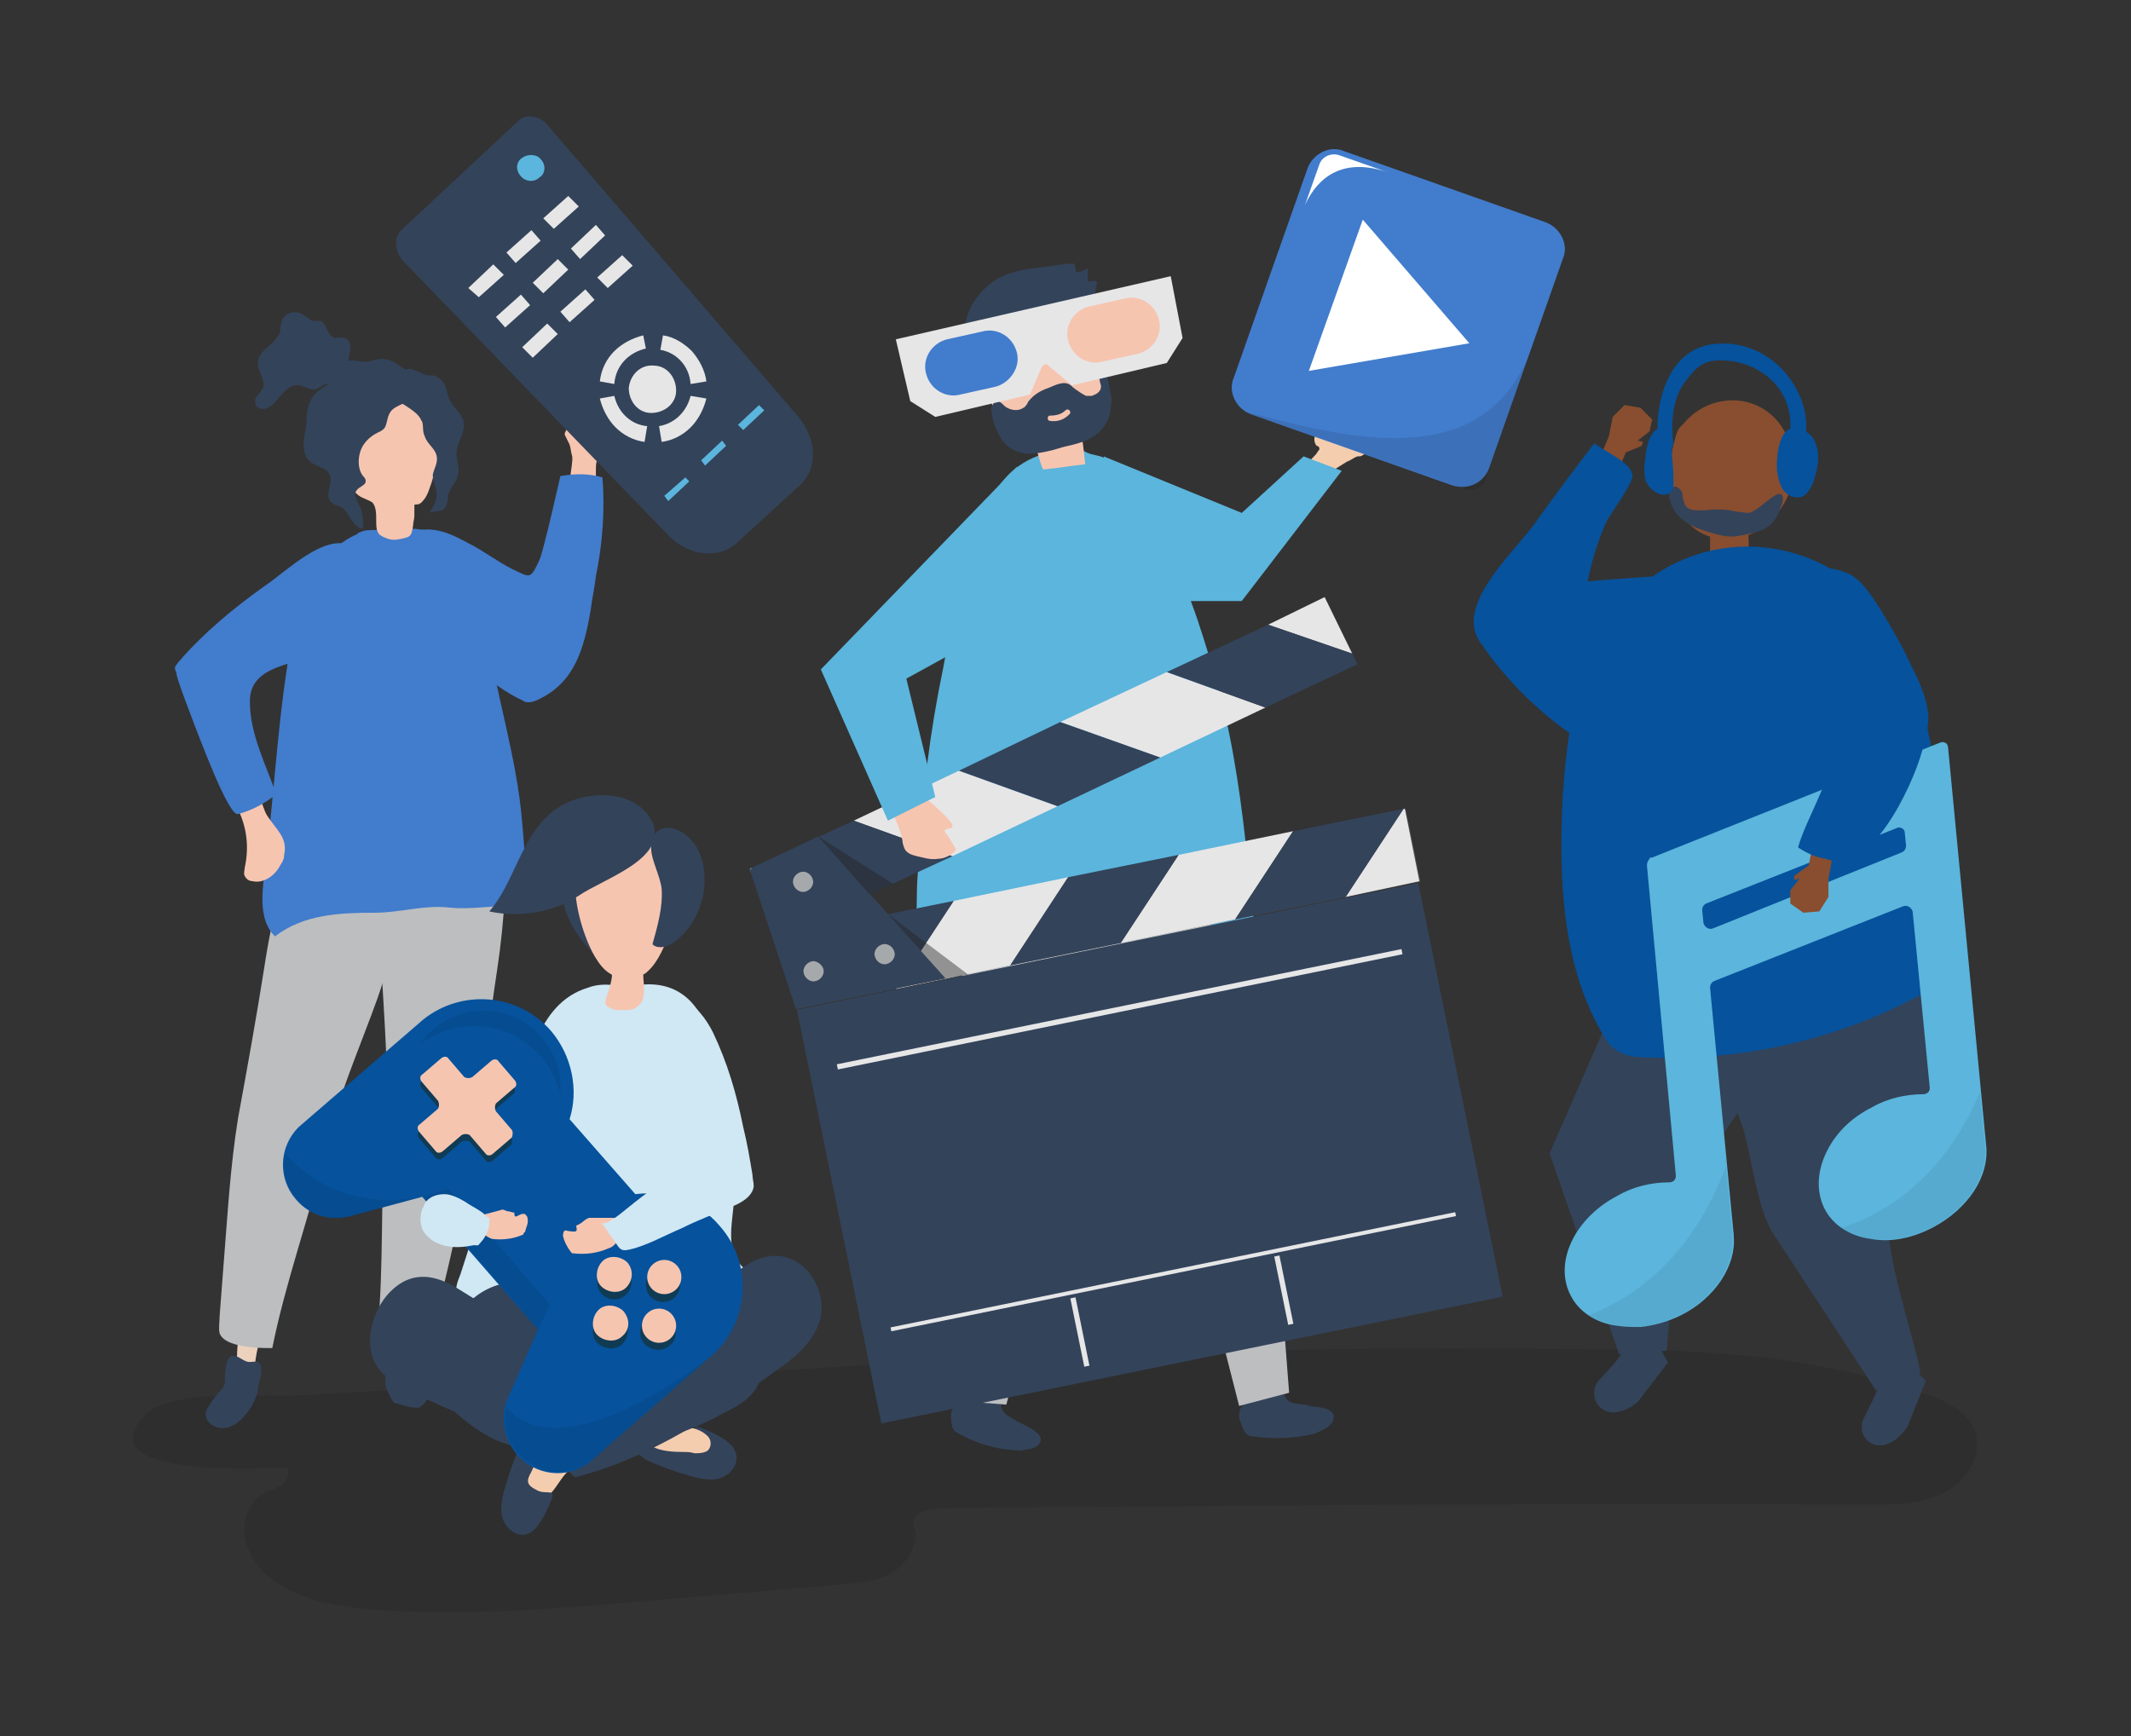 <svg xmlns="http://www.w3.org/2000/svg" xmlns:xlink="http://www.w3.org/1999/xlink" id="Layer_1" x="0px" y="0px" viewBox="0 0 162 132" style="enable-background:new 0 0 162 132;" xml:space="preserve">
<rect x="0" y="0" width="162" height="132" fill="#333333" stroke="none"/>
<style type="text/css">
	.st0{opacity:9.000000e-02;}
	.st1{fill:#ECD1BD;}
	.st2{fill:#33435A;}
	.st3{fill:#BCBEC0;}
	.st4{fill:#5BB5DC;}
	.st5{fill:#57453F;}
	.st6{fill:#F6C5B0;}
	.st7{fill:#E6E6E7;}
	.st8{fill:#427CCC;}
	.st9{fill:#59595B;}
	.st10{opacity:0.42;fill:#232020;}
	.st11{fill:#A6A9AB;}
	.st12{fill:#F4CDAF;}
	.st13{opacity:0.1;}
	.st14{fill:#FFFFFF;}
	.st15{fill:#884E2F;}
	.st16{fill:#06529C;}
	.st17{opacity:6.000000e-02;fill:#100A0F;}
	.st18{fill:#E6E6E6;}
	.st19{fill:#D0E8F4;}
	.st20{opacity:8.000000e-02;}
	.st21{fill:#103B54;}
</style>
<path class="st0" d="M139,104c2.5,0.5,5,1.1,7.4,2c1.5,0.5,3.1,1.3,3.7,2.7c0.7,1.8-0.5,3.9-2.3,4.8c-1.7,0.9-3.7,0.9-5.7,0.9  c-20.2-0.1-40.4,0-60.5,0.2c-3.3,0-6.6,0-9.8,0.1c-0.6,0-1.2,0-1.8,0.3c-1.2,0.7-0.2,1.2-0.4,2c-0.2,1-0.7,1.8-1.5,2.4  c-1.3,0.9-2.9,1-4.4,1.1c-4.7,0.4-9.4,0.8-14.2,1.2c-6.9,0.6-13.9,1.2-20.9,0.7c-2.5-0.2-5.1-0.5-7.3-1.9c-1.2-0.7-2.2-1.8-2.6-3.2  c-0.4-1.4,0.1-3,1.3-3.7c0.4-0.3,1-0.4,1.4-0.7c0.4-0.3,0.7-0.9,0.4-1.3c-1.6,0-15.3,0.9-10.8-4c1.8-2,9-1.4,11.5-1.5  c6.6-0.4,13.2-0.7,19.8-0.9c6.2-0.1,12.2-0.7,18.4-1.1c13.2-0.8,26.4-1.3,39.5-1.5c6.9-0.1,13.7-0.1,20.6,0  C126.7,102.6,133,102.8,139,104z"></path>
<g>
	<g>
		<path class="st1" d="M19.4,104.1c-0.5,0-1-0.1-1.4-0.2c0-1.7,0.2-3.4,0.6-5c0.8,0.8,1.4,0.4,1.4,1.9    C19.9,101.3,19.3,103.3,19.4,104.1z"></path>
		<path class="st2" d="M17.8,103.1c-0.6-0.2-0.7,1.2-0.7,1.5c0,0.2,0,0.4,0,0.6c-0.1,0.2-0.2,0.4-0.3,0.5c-0.3,0.3-0.6,0.7-0.8,1    c-0.1,0.2-0.2,0.3-0.3,0.5c-0.2,0.5,0.1,1,0.5,1.2c1.5,0.8,2.9-1.1,3.3-2.3c0.1-0.2,0.1-0.4,0.1-0.6c0.1-0.4,0.4-1.3,0.2-1.7    c-0.2-0.5-0.7-0.1-1.1-0.3C18.4,103.4,18.1,103.1,17.8,103.1z"></path>
	</g>
	<path class="st3" d="M28.7,75.9c-1.4,3.9-3.1,7.7-4,11.7c-1.2,5-3,9.9-4,14.9c-0.6,0-1.2,0-1.9-0.1c-0.7-0.1-1.8-0.3-2.1-1   c-0.1-0.4,0-1,0-1.4c0.1-1.3,0.2-2.6,0.3-3.9c0.3-3.7,0.5-7.4,1.1-11.1c0.7-3.8,1.4-7.7,2-11.5c0.3-2,0.7-3.9,1.2-5.9   c0.1-0.5,1.4-5.7,1.7-5.6c3.1,0.5,6,1.5,8.6,3.1c0.3,0.2,0.5,0.3,0.6,0.6c0.1,0.3,0,0.5-0.1,0.8c-0.8,2.4-1.9,4.6-2.7,7   C29.3,74.2,29,75,28.7,75.9z"></path>
</g>
<g>
	<g>
		<path class="st1" d="M29.5,103.2c0.5,0.2,1,0.1,1.4,0.2c0.5-1.6,0.8-3.3,0.9-5c-1,0.6-1.4-0.1-1.9,1.4    C29.9,100.4,29.8,102.5,29.5,103.2z"></path>
		<path class="st2" d="M31.4,103c0,0.9,0.7,1.9,1.1,2.8c0,0.1,0.1,0.2,0.1,0.3c0,0.2-0.1,0.3-0.2,0.4c-0.1,0.2-0.3,0.4-0.5,0.5    c-0.2,0.1-0.4,0-0.7,0c-0.4-0.1-0.7-0.2-1.1-0.3c-0.1,0-0.2-0.1-0.2-0.1c-0.1-0.1-0.1-0.2-0.2-0.3c-0.2-0.5-0.5-0.9-0.4-1.4    c0-0.6,0.1-1.2,0-1.7c-0.1-0.3-0.1-0.6,0.1-0.8c0.2-0.1,0.5,0,0.7,0.1c0.4,0.1,0.7,0,1,0.2c0.1,0,0.1,0.1,0.2,0.1    C31.4,102.8,31.4,102.9,31.4,103z"></path>
	</g>
	<path class="st3" d="M29,73.5c0.2,4.1,0.6,8.2,0.3,12.4c-0.4,5.1-0.1,10.3-0.6,15.4c0.6,0.2,1.2,0.4,1.8,0.5   c0.7,0.1,1.8,0.3,2.3-0.4c0.2-0.3,0.3-1,0.4-1.4c0.3-1.3,0.6-2.5,0.9-3.8c0.8-3.6,1.8-7.2,2.2-10.9c0.5-3.9,0.9-7.7,1.5-11.6   c0.3-2,0.5-4,0.6-6c0-0.5,0.3-5.8,0-5.9c-3.1-0.4-6.1-0.3-9.2,0.4c-0.3,0.1-0.6,0.2-0.8,0.4c-0.2,0.2-0.2,0.5-0.2,0.8   c0.1,2.5,0.4,5,0.5,7.5C28.9,71.8,29,72.6,29,73.5z"></path>
</g>
<g>
	<g>
		<g>
			<g>
				<path class="st2" d="M72.4,107.2c0.1-0.2,0.2-0.4,0.3-0.6c0.1-0.1,0.2-0.1,0.3-0.2c0.4-0.4,0.4-0.7,0.9-0.6      c0.7,0.1,1.3,0.2,2,0.3c0,0,0.1,0,0.1,0c0,0,0,0.1,0,0.1c0,0.2,0.1,0.5,0.1,0.7c0.1,0.6,0.6,0.8,1.1,1.1      c0.1,0.1,0.2,0.1,0.4,0.2c0.5,0.3,2.1,0.9,1.3,1.7c-0.3,0.3-0.9,0.3-1.3,0.4c-0.4,0-0.8-0.1-1.2-0.1c-1.3-0.2-2.5-0.6-3.7-1.3      c-0.4-0.2-0.4-0.9-0.4-1.3C72.3,107.4,72.3,107.3,72.4,107.2z"></path>
				<g>
					<polygon class="st3" points="74.2,66.6 72.9,71.8 74.4,86.7 72.6,106.5 76.5,106.8 81.6,87.9 85.6,67.2      "></polygon>
				</g>
			</g>
			<g>
				<path class="st2" d="M94.2,107.7c0-0.2,0-0.4,0.1-0.6c0.1-0.1,0.1-0.2,0.2-0.3c0.3-0.5,0.1-0.8,0.7-0.9c0.7-0.1,1.3-0.2,2-0.4      c0,0,0.1,0,0.1,0c0,0,0.1,0.1,0.1,0.1c0.1,0.2,0.2,0.4,0.3,0.6c0.3,0.6,0.9,0.5,1.4,0.6c0.1,0,0.3,0,0.4,0.1      c0.6,0.1,2.3,0.1,1.8,1.2c-0.2,0.4-0.7,0.6-1.1,0.8c-0.4,0.2-0.8,0.2-1.2,0.3c-1.3,0.2-2.6,0.2-3.9,0c-0.5-0.1-0.7-0.7-0.8-1.1      C94.2,107.9,94.2,107.8,94.2,107.7z"></path>
				<g>
					<polygon class="st3" points="82.4,68.8 81,72.8 89.3,87.7 94.2,106.9 98,105.9 96.5,86.4 93.4,65.6      "></polygon>
				</g>
			</g>
		</g>
		<path class="st4" d="M69.7,68c0-1,0.1-1.8,0.1-2.1c0.1-2.6,0.3-5.3,0.7-7.9c0.3-2.4,0.7-4.8,1.2-7.2c0.7-3.8,1.3-7.1,2.7-10.7    c0.5-1.3,1-2.6,1.9-3.6c0.8-1,2-1.7,3.1-2c0.6-0.2,1.2-0.3,1.7-0.5c0.6-0.1,0.9,0.1,1.5,0.4c0.4,0.2,0.9,0.2,1.3,0.4    c2.5,0.9,3.9,2.6,4.7,5.1c0.7,2,1.3,4,2,6c0.6,1.6,1.1,3.3,1.6,4.9c1.3,4.3,2,8.8,2.5,13.3c0.3,2.2,0.5,4.5,0.7,6.8    c0.1,1.4-0.6,0.8-1.5,0.4c-1.5-0.8-3-1.6-4.6-1.8c-0.8-0.1-1.6-0.1-2.5-0.1c-5,0.1-10,0.8-14.7,2.5c-0.3,0.1-0.6,0.2-0.8,0.4    c-0.3,0.3-0.7,0.8-1.2,0.5c-0.3-0.2-0.3-0.8-0.4-1.1C69.6,70.4,69.7,69.2,69.7,68z"></path>
	</g>
	<g>
		<g>
			<g>
				<path class="st5" d="M81.6,24.1c0.6,0.7,1.1,1.6,1.3,2.5c0.1,0.2,0.1,0.5,0.4,0.6c0.2,0.1,0.1,0.5,0.3,0.2      c0.1-0.2,0.5-1.1,0.5-1.4c-0.1-0.6-0.2-1.2-0.4-1.8c-0.2-0.5-0.4-1.1-0.8-1.4c-0.3-0.2-0.6-0.3-0.9-0.4      c-0.4-0.2-0.9-0.3-1.4-0.3c-0.8,0-1.2,0.4-0.4,0.8C80.7,23.3,81.2,23.6,81.6,24.1z"></path>
			</g>
			<g>
				<g>
					<path class="st6" d="M79.3,35.7c1.1-0.1,2.2-0.3,3.2-0.4c-0.1-1-0.2-1.9-0.4-2.9c0.9-0.4,1.9-0.9,2-2c0-0.3,0-0.7-0.1-1       c-0.3-1.4-0.6-2.7-0.9-4.1c-0.1-0.5-0.2-1-0.5-1.4c-0.5-0.7-1.3-1-2-1.1c-1.9-0.3-4,0.2-5.4,1.6c-0.4,0.4-0.7,0.8-0.8,1.4       c-0.2,0.8,0,1.7,0.3,2.6c0.2,0.8,0.5,1.6,0.7,2.3c0.3,0.9,0.6,1.9,1.5,2.2c0.4,0.2,0.9,0.1,1.3,0.4       C78.9,33.8,78.9,34.9,79.3,35.7z"></path>
				</g>
			</g>
			<g>
				<path class="st2" d="M84.2,28.8c-0.1-0.2-0.3-1-0.6-0.4c-0.1,0.1-0.1,0.3,0,0.5c0,0.2,0.1,0.3,0.1,0.5c0,0.4-0.4,0.6-0.7,0.7      c-0.1,0-0.3,0-0.4,0c-0.1,0-0.2-0.1-0.4-0.2c-0.3-0.2-0.6-0.4-0.8-0.6c-0.5-0.4-1.2,0-1.7,0.2c-0.6,0.2-1.1,0.5-1.5,1      c0,0-0.1,0.1-0.1,0.2c-0.1,0.1-0.2,0.3-0.3,0.3c-0.4,0.3-1,0.2-1.4-0.1c-0.2-0.2-0.4-0.4-0.6-0.4c-0.2,0-0.3,0.2-0.4,0.4      c-0.1,0.2,0,0.4,0,0.6c0.1,0.7,0.4,1.4,0.8,2c1,1.2,2.2,1.1,3.5,0.8c0.5-0.1,1-0.3,1.5-0.4c0.9-0.2,1.9-0.5,2.5-1.2      c0.6-0.6,0.8-1.5,0.8-2.4C84.4,29.7,84.3,29.2,84.2,28.8z M81.3,31.5c-0.4,0.4-0.9,0.6-1.5,0.5c-0.2,0-0.2-0.4,0-0.4      c0.5,0,0.9-0.1,1.2-0.4C81.2,31,81.5,31.3,81.3,31.5z"></path>
			</g>
			<g>
				<path class="st2" d="M82.7,21.4c0-0.3,0-0.7,0-1c-0.3,0.2-0.6,0.3-0.9,0.3c0-0.2-0.1-0.4-0.1-0.6c0-0.2-2.2,0.2-2.4,0.2      c-1.7,0.2-3.2,0.4-4.5,1.7c-1.1,1.1-1.6,2.4-1.5,3.9c0.1,1.5,1,3.2,2.1,4.2c-0.1-0.4-0.5-1.2-0.5-1.6c0-0.4,0-0.7,0.1-1.1      c0.2-0.7,0.6-1.4,1.1-1.9c0.8-0.8,1.9-1.4,3-1.8c1-0.4,2.2-0.8,3.3-0.7c0.5,0,0.6,0.1,0.8-0.4c0-0.1,0.2-1.2,0.2-1.2      C83.1,21.3,82.9,21.4,82.7,21.4z"></path>
			</g>
		</g>
		<g>
			<path class="st7" d="M68.1,25.8l1.1,4.7l1.9,1.2l7.2-1.7l0.9-2.1c0.1-0.2,0.4-0.3,0.5-0.1l1.8,1.5l7.2-1.7l1.2-1.9L89,21     L68.1,25.8z"></path>
			<g>
				<path class="st8" d="M75.7,29.4L73,30c-1.1,0.3-2.3-0.4-2.6-1.6l0,0c-0.3-1.1,0.4-2.3,1.6-2.6l2.7-0.6c1.1-0.3,2.3,0.4,2.6,1.6      v0C77.6,27.9,76.8,29.1,75.7,29.4z"></path>
				<path class="st6" d="M86.5,26.9l-2.7,0.6c-1.1,0.3-2.3-0.4-2.6-1.6l0,0c-0.3-1.1,0.4-2.3,1.6-2.6l2.7-0.6      c1.1-0.3,2.3,0.4,2.6,1.6v0C88.4,25.4,87.7,26.6,86.5,26.9z"></path>
			</g>
		</g>
	</g>
	<g>
		
			<rect x="63.3" y="71.6" transform="matrix(0.98 -0.2 0.2 0.98 -15.774 19.265)" class="st2" width="48.2" height="32.1"></rect>
		
			<rect x="59.5" y="66.3" transform="matrix(0.98 -0.2 0.2 0.98 -12.145 18.149)" class="st9" width="48.4" height="5.6"></rect>
		<g>
			<polygon class="st7" points="102.3,68.2 107.9,67 106.8,61.5 106.7,61.5    "></polygon>
			<polygon class="st7" points="59.4,71.2 60.4,75.9 64.1,70.2    "></polygon>
			<polygon class="st7" points="72.5,68.5 68.1,75.2 76.8,73.4 81.2,66.7    "></polygon>
			<polygon class="st7" points="89.6,65 85.2,71.7 93.9,69.9 98.3,63.2    "></polygon>
			<polygon class="st2" points="64.1,70.2 60.4,75.9 60.5,76.7 68.1,75.2 72.5,68.5    "></polygon>
			<polygon class="st2" points="81.2,66.7 76.8,73.4 85.2,71.7 89.6,65    "></polygon>
			<polygon class="st2" points="98.3,63.2 93.9,69.9 102.3,68.2 106.7,61.5    "></polygon>
		</g>
		<g>
			<polygon class="st7" points="64.6,68.7 59.4,71.2 57,66.1 57.1,66    "></polygon>
			<polygon class="st7" points="100.7,45.4 102.8,49.7 96.4,47.5    "></polygon>
			<polygon class="st7" points="88.7,51.1 96.2,53.8 88.2,57.6 80.6,54.9    "></polygon>
			<polygon class="st7" points="72.9,58.6 80.4,61.3 72.4,65.1 64.9,62.4    "></polygon>
			<polygon class="st2" points="96.4,47.5 102.8,49.7 103.2,50.5 96.2,53.8 88.7,51.1    "></polygon>
			<polygon class="st2" points="80.6,54.9 88.2,57.6 80.4,61.3 72.9,58.6    "></polygon>
			<polygon class="st2" points="64.9,62.4 72.4,65.1 64.6,68.7 57.1,66    "></polygon>
		</g>
		<polygon class="st2" points="60.5,76.7 57,66.1 62.2,63.6 71.9,74.4   "></polygon>
		<polygon class="st10" points="62.2,63.6 67.9,67.2 66.1,68   "></polygon>
		<polygon class="st10" points="67.5,69.5 73.6,74.1 71.9,74.4   "></polygon>
		<g>
			<path class="st11" d="M61.8,66.9c0.1,0.4-0.2,0.8-0.6,0.9c-0.4,0.1-0.8-0.2-0.9-0.6c-0.1-0.4,0.2-0.8,0.6-0.9     C61.3,66.2,61.7,66.5,61.8,66.9z"></path>
			<path class="st11" d="M62.6,73.7c0.1,0.4-0.2,0.8-0.6,0.9c-0.4,0.1-0.8-0.2-0.9-0.6c-0.1-0.4,0.2-0.8,0.6-0.9     C62,73,62.5,73.3,62.6,73.7z"></path>
			<path class="st11" d="M68,72.4c0.1,0.4-0.2,0.8-0.6,0.9c-0.4,0.1-0.8-0.2-0.9-0.6c-0.1-0.4,0.2-0.8,0.6-0.9     C67.5,71.7,67.9,72,68,72.4z"></path>
		</g>
		
			<rect x="67.3" y="96.5" transform="matrix(0.98 -0.2 0.2 0.98 -17.553 19.82)" class="st7" width="43.8" height="0.3"></rect>
		<g>
			
				<rect x="81.9" y="98.6" transform="matrix(0.98 -0.2 0.2 0.98 -18.614 18.476)" class="st7" width="0.4" height="5.3"></rect>
			
				<rect x="97.4" y="95.4" transform="matrix(0.98 -0.2 0.2 0.98 -17.661 21.529)" class="st7" width="0.4" height="5.3"></rect>
		</g>
		
			<rect x="63.2" y="76.5" transform="matrix(0.98 -0.2 0.2 0.98 -13.62 18.594)" class="st7" width="43.8" height="0.4"></rect>
	</g>
	<g>
		<path class="st6" d="M68.6,63.9c0,0.2,0.1,0.5,0.2,0.7c0.2,0.3,0.5,0.4,0.9,0.5c0.5,0.1,1,0.3,1.6,0.2c0.5,0,1.1-0.3,1.4-0.7    c-0.3-0.5-0.6-1-0.9-1.4c0-0.1,0.2-0.2,0.3-0.2c0.1,0,0.3,0,0.3-0.2c0,0,0-0.1,0-0.1c-0.3-0.5-0.7-0.8-1.1-1.2    c-0.5-0.5-1.1-0.9-1.6-1.4c-0.1-0.1-0.2-0.2-0.3-0.2c-0.1,0-0.2,0-0.4,0.1c-0.5,0.2-1,0.3-1.5,0.5C67.6,61.6,68.4,62.7,68.6,63.9z    "></path>
		<polygon class="st4" points="77.3,35.5 62.4,50.9 67.5,62.4 71.1,60.6 68.9,51.6 78,46.6   "></polygon>
	</g>
	<g>
		<path class="st12" d="M100.2,34.3c0.1-0.1,0.1-0.1,0.1-0.2c0-0.1-0.1-0.2-0.2-0.2c-0.3-0.3-0.2-0.9,0.1-1.1c0.3-0.2,0.9,0,1,0.4    c0.4-0.2,0.8-0.4,1.1-0.8c0.1-0.1,0.3-0.3,0.4-0.3c0.1,0,0.2,0,0.3,0.1c0.2,0.1,0.4,0.2,0.6,0.3c0.3,0.1,0.6,0.3,0.7,0.6    c0.2,0.4-0.2,0.9-0.5,1.3c-0.1,0.1-0.1,0.2-0.2,0.2c-0.1,0.1-0.2,0.1-0.4,0.1c-0.3,0.1-0.5,0.3-0.8,0.4c-0.8,0.5-1.6,1-2.4,1.5    c0,0-0.7-1.1-0.7-1.2C99.5,35,100,34.7,100.2,34.3z"></path>
		<polygon class="st4" points="83.9,34.7 94.4,39 99.1,34.7 102,35.8 94.4,45.7 85.7,45.7   "></polygon>
	</g>
	<g>
		<g>
			<g>
				<path class="st8" d="M110.4,36.9l-15.3-5.4c-1.1-0.4-1.8-1.7-1.3-2.8l5.6-15.9c0.4-1.1,1.7-1.8,2.8-1.3l15.3,5.4      c1.1,0.4,1.8,1.7,1.3,2.8l-5.6,15.9C112.8,36.7,111.6,37.3,110.4,36.9z"></path>
			</g>
			<g class="st13">
				<path d="M94.6,31.3l16.8,5.9c0.6,0.2,1.3-0.1,1.5-0.7l3.6-10.2C112.9,36.5,101.8,33.1,94.6,31.3z"></path>
			</g>
			<g>
				<path class="st14" d="M100.3,12.5l-1.1,3.1c0.6-1.3,2.2-3.9,6.3-2.5l-3.7-1.3C101.2,11.6,100.5,11.9,100.3,12.5z"></path>
			</g>
		</g>
		<g>
			<polygon class="st14" points="111.7,26.1 103.6,16.7 99.5,28.2    "></polygon>
		</g>
	</g>
</g>
<g>
	<g id="XMLID_79_">
		<g id="XMLID_81_">
			<g>
				<polygon class="st15" points="123,35.8 123.6,34.4 124.8,33.9 124.9,33.6 124.5,33.5 125.4,32.8 125.6,31.9 124.7,31       123.5,30.8 122.6,31.7 122.3,33.2 121.5,35.1     "></polygon>
			</g>
		</g>
		<g id="XMLID_80_">
			<g>
				<path class="st16" d="M124,35.8c0,0.1,0.1,0.2,0.1,0.3c0.1,0.6-1.7,3-2,3.6c-0.6,1.4-1.1,2.9-1.4,4.5c2.2-0.2,4.3-0.3,6.5-0.5      c-1.4,4.4-3.3,8.7-5.7,12.7c-0.1,0.2-0.2,0.3-0.4,0.4c-0.2,0-0.3-0.1-0.5-0.2c-3.2-2-6-4.7-8.1-7.8c-1.9-2.8,2.5-6.7,4.1-8.9      c1.5-2.1,3-4.1,4.6-6.2C121.8,34.2,123.6,35,124,35.8z"></path>
			</g>
		</g>
	</g>
	<g>
		<path class="st15" d="M127.3,33.5c0.1-0.4,0.2-0.8,0.5-1.1c0.1-0.1,0.2-0.2,0.2-0.2c2.4-2.9,7.4-2.3,8.3,2.4    c0.5,2.5-1.1,5.2-3.4,6.1c0.1,0.7,0,1.5,0,2c0,0.1,0,0.2-0.1,0.3c-0.1,0.1-0.1,0.1-0.2,0.1c-0.8,0.2-1.7,0-2.4-0.4    c-0.1,0-0.1-0.1-0.1-0.1c0-0.1,0-0.1-0.1-0.2c0-0.5,0-1.1,0-1.6c-1.4-0.4-2.4-1.7-2.8-3.1C126.8,36.3,126.9,34.9,127.3,33.5z"></path>
	</g>
	<g>
		<g>
			<g>
				<path class="st2" d="M122.7,103.7l-1.1,1.2c-0.7,0.7-0.5,2,0.5,2.4c0.6,0.2,1.4,0.1,2.4-0.7l2.3-3l-0.5-0.9l-2.6-0.3      L122.7,103.7z"></path>
			</g>
		</g>
		<g>
			<g>
				<path class="st2" d="M125.1,71l-7.3,16.7l5.3,15.3l3.6-0.3l1-11.8c0,0,11.1-15.5,10.3-16S125.1,71,125.1,71z"></path>
			</g>
		</g>
	</g>
	<g>
		<g>
			<g>
				<path class="st2" d="M142.4,106.4l-0.7,1.4c-0.5,0.9,0.1,2.1,1.2,2.1c0.6,0,1.3-0.3,2.1-1.4l1.4-3.5l-0.7-0.7l-2.6,0.5      L142.4,106.4z"></path>
			</g>
		</g>
		<g>
			<g>
				<path class="st2" d="M130.6,77c-1,2,1.4,7.1,2,9.1c0.6,2.2,1,5.8,2.2,7.7c0,0,7.8,11.9,7.8,11.9s3.4-1.3,3.4-1.3      c-0.7-3.4-2-6.9-2.4-10.3c-0.6-4.9,3.2-10.1,4.2-15.1c0.3-1.4,0.5-3,0.2-4.4c-0.3-1.4-1.2-2.8-2.6-3.4c-2.1-0.8-4.4,0.6-6.3,1.8      c-2.3,1.5-4.8,2.8-7.5,3.3C131.1,76.3,130.8,76.6,130.6,77z"></path>
			</g>
		</g>
	</g>
	<g>
		<g>
			<path class="st16" d="M141,44.5c3.6,2.9,5,8,5.9,12.7c0.8,4.2,1.3,8.4,1.6,12.6c0.1,1.5,0.1,3.1-0.7,4.4     c-0.6,0.8-1.4,1.3-2.3,1.7c-6.3,3.3-13.4,4.8-20.4,4.5c-0.8,0-1.6-0.1-2.3-0.6c-0.5-0.3-0.8-0.9-1.1-1.4     c-3-5.3-3.2-11.8-2.9-17.9c0.3-4.4,0.9-9,3.2-12.7C126.1,40.9,135,39.6,141,44.5z"></path>
		</g>
	</g>
	<g>
		<path class="st4" d="M147.9,56.5c-0.1-0.1-0.3-0.1-0.5,0c0,0-21.3,8.5-21.8,8.7c-0.1,0-0.2,0-0.2,0.1c-0.1,0.1-0.2,0.3-0.2,0.5    l2.2,23.6c0,0.3-0.2,0.5-0.5,0.5c-1.3,0-2.7,0.3-3.9,1c-3.3,1.7-4.9,5.1-3.6,7.6c0.6,1.2,1.9,2.1,3.5,2.3c0.6,0.1,1.2,0.1,1.8,0.1    c1-0.1,2.1-0.4,3.1-0.9c2.6-1.3,4.2-3.8,4-6c0,0,0,0,0-0.1L130,75.1c0-0.2,0.1-0.4,0.3-0.5l14.4-5.7c0.3-0.1,0.6,0.1,0.7,0.4    l1.3,13.4c0,0.3-0.2,0.5-0.5,0.5c-1.3,0-2.7,0.3-3.9,1c-1.6,0.8-2.8,2-3.5,3.5c-0.7,1.5-0.7,3-0.1,4.2c0.6,1.2,1.9,2.1,3.5,2.3    c1.6,0.3,3.3-0.1,4.8-0.9c2.6-1.4,4.2-3.8,4-6.1c0,0,0,0,0,0l-2.9-30.3C148.1,56.7,148,56.5,147.9,56.5z M144.8,63.3l0.1,1    c0,0.2-0.1,0.4-0.3,0.5l-14.4,5.8c-0.3,0.1-0.6-0.1-0.7-0.4l-0.1-1c0-0.2,0.1-0.4,0.3-0.5l14.4-5.7    C144.4,62.8,144.8,63,144.8,63.3z"></path>
		<path class="st17" d="M120.8,100c0.6,0.4,1.3,0.6,2,0.8c0.6,0.1,1.2,0.1,1.8,0.1c1-0.1,2.1-0.4,3.1-0.9c2.6-1.3,4.2-3.8,4-6    c0,0,0,0,0-0.1l-0.5-5.2C128.5,95.9,123.9,98.8,120.8,100z"></path>
		<path class="st17" d="M146.9,93.3c2.6-1.4,4.2-3.8,4-6.1c0,0,0,0,0,0l-0.4-4.1c-3,7-7.8,9.4-10.6,10.3c0.6,0.4,1.3,0.7,2.1,0.8    C143.7,94.4,145.4,94.1,146.9,93.3z"></path>
	</g>
	<path class="st2" d="M128,38.1c0,0.1,0.1,0.2,0.1,0.3c0.3,0.5,1,0.4,1.5,0.4c0.8-0.1,1.6-0.1,2.4,0.1c0.3,0,0.6,0.1,0.9,0.1   c0.7,0,2.3-2,2.6-1.3c0.1,0.2,0,0.4,0,0.5c-0.2,0.6-0.4,1.2-0.8,1.6c-0.5,0.5-1.2,0.7-1.8,0.8c-0.4,0.1-0.9,0.2-1.3,0.2   c-0.4,0-0.8-0.1-1.2-0.2c-1.5-0.4-3.2-1-3.5-2.8c-0.1-0.3,0.1-0.7,0.4-0.8c0.3,0,0.5,0.3,0.6,0.5C127.9,37.7,127.9,37.9,128,38.1z"></path>
	<g id="XMLID_76_">
		<g id="XMLID_78_">
			<g>
				<polygon class="st15" points="137.8,64.3 137.5,65.8 136.4,66.6 136.4,66.9 136.8,66.8 136.1,67.7 136.1,68.7 137.1,69.4       138.3,69.3 139,68.2 139,66.8 139.4,64.7     "></polygon>
			</g>
		</g>
		<g id="XMLID_77_">
			<g>
				<path class="st16" d="M136.8,64.5c0,0-0.1,0-0.1-0.1c0.6-2.2,3-5.9,2.6-8c-0.2-1.1-1.7-2.6-2.3-3.5c-0.9-1.4-1.8-2.7-2.7-4.1      c-0.2-0.4-0.5-0.8-0.6-1.2c-0.1-0.6,0-1.2,0.2-1.7c0.4-0.9,1-1.8,1.9-2.3c1.3-0.7,4-0.6,5.2,0.3c0.8,0.6,1.4,1.6,2,2.5      c0.7,1.2,1.5,2.5,2.1,3.8c0.7,1.4,1.4,2.8,1.5,4.3c0,1-0.3,2-0.6,3c-0.7,2.3-3.8,9.2-7.2,7.8C138.1,65.2,137.4,64.9,136.8,64.5z      "></path>
			</g>
		</g>
	</g>
	<path class="st16" d="M138.2,34.4c-0.1-0.6-0.3-1.2-0.8-1.5c0,0-0.1-0.1-0.1-0.1c0.1-1.5-0.4-2.9-1.3-4.1c-1.3-1.8-3.6-2.9-6-2.5   c-2.9,0.5-4,3.7-4,6.4c-0.1,0.1-0.3,0.2-0.4,0.4c-0.5,0.7-0.5,1.9-0.6,2.5c0,0.5,0,1,0.3,1.4c0.3,0.5,1.3,1.1,1.8,0.4   c0.2-0.3,0.1-1,0.1-1.4c0-0.5-0.1-1-0.1-1.5c0-0.1,0-0.3,0-0.4c0.1-0.1,0.1-0.2,0.1-0.4c-0.2-1.6,0-3.5,1-4.7   c0.9-1.2,1.5-1.5,2.6-1.5c2.9,0,5.4,2.1,5.3,5c0,0,0,0.1,0,0.2c-0.9,0.3-1.1,2.3-1,3.3c0.1,0.5,0.2,1,0.5,1.4   c0.3,0.4,0.8,0.6,1.3,0.5c0.4-0.1,0.7-0.6,0.9-1C138.1,35.9,138.3,35.1,138.2,34.4z"></path>
</g>
<g>
	<path class="st8" d="M27.3,40.5c-0.1,0-0.1,0-0.1,0.1c-0.8,0.3-1.5,0.9-2.2,1.4c-1,0.8-1.5,1.2-1.9,2.4c-0.4,1.2-0.6,2.4-0.8,3.6   c-1.2,6.1-1.4,12.2-2.2,18.4c-0.2,1.7-0.4,3.6,0.8,4.8c2.2-1.7,5-1.8,7.6-1.8c1.9,0,3.7-0.6,5.6-0.4c1.8,0.2,3.4-0.2,5.2-0.1   c0.4,0,1,0,1.2-0.4c-0.6-1.9-0.6-3.9-0.8-5.9c-0.4-5.1-2.1-10.1-2.8-15.2c-0.2-1.7-0.4-4.6-1.7-5.9c-1.5-1.4-4.8-1.5-6.7-1.2   C28,40.3,27.7,40.3,27.3,40.5z"></path>
	<g>
		<path class="st6" d="M21.6,65c0.3-1.3-0.6-1.9-1.3-3c-0.4-0.6-0.6-2.4-1.6-2.2c-0.2,0-0.4,0.1-0.6,0.1c-0.1,0.1-0.3,0.2-0.4,0.3    c-0.1,0.1-0.2,0.2-0.2,0.3c0,0.1,0.2,0.4,0.3,0.5c0.9,1.5,1.2,3.2,0.8,5c0,0.2-0.1,0.4,0,0.6c0.1,0.2,0.3,0.4,0.6,0.4    c0.8,0.2,1.7-0.4,2.1-1.2C21.5,65.5,21.6,65.3,21.6,65z"></path>
		<path class="st8" d="M14.1,53.3c1.2,3.2,3.3,8.8,4,8.6c1.1-0.3,2-0.8,2.9-1.5c-0.8-2.3-2-4.6-2-7c-0.1-2.9,3.6-2.9,5.9-3.8    c0.7-0.3,1.4-0.6,1.9-1.2c0.6-0.7,0.8-1.6,0.9-2.5c0.1-1.2,0.3-3.7-1-4.4c-2-1-5,2-6.5,3c-2.4,1.7-4.7,3.6-6.6,5.8    c-0.1,0.1-0.2,0.3-0.3,0.4c0,0.1,0,0.3,0.1,0.4C13.4,51.4,13.7,52.2,14.1,53.3z"></path>
	</g>
	<g>
		<g>
			<g>
				<g>
					<path class="st6" d="M28.7,40.4c0,0.1,0.1,0.1,0.1,0.2c0.2,0.2,0.5,0.3,0.8,0.4c0.4,0.1,0.8,0,1.2-0.1c0.5-0.1,0.5-0.4,0.6-0.9       c0-0.3,0.1-0.5,0.1-0.8c0-0.1,0-0.7,0-0.8c0.1-0.1,0.3,0,0.4-0.1c0.2-0.1,0.3-0.3,0.4-0.4c0.2-0.3,0.3-0.6,0.4-0.9       c0.2-0.5,0.3-1.1,0.5-1.6c0.2-0.5,0.3-1.1,0.4-1.7c0.1-0.8-0.1-2-0.7-2.7c-0.6-0.6-1.4-0.8-2.2-0.9c-1-0.1-2.1,0.1-3,0.6       c-0.4,0.2-0.7,0.5-0.9,0.9c-0.3,0.6-0.3,1.4-0.3,2.1c0,0.7,0.1,1.3,0.1,2c0,0.8,0.1,1.6,0.7,2c0.3,0.2,0.7,0.3,1,0.5       c0.3,0.3,0.3,0.9,0.3,1.3C28.6,39.9,28.6,40.2,28.7,40.4z"></path>
				</g>
				<path class="st2" d="M32,31.9c0,0.1,0.1,0.1,0.1,0.2c0.1,0.3,0,0.7,0.2,1.1c0.2,0.6,0.8,0.9,0.9,1.5c0.1,0.5-0.2,0.9-0.3,1.4      c0,0.5,0.3,1,0.3,1.5c0,0.4-0.3,1.1-0.6,1.4c0.1-0.1,0.8-0.1,1-0.2c0.3-0.2,0.3-0.3,0.4-0.6c0.1-0.3,0-0.6,0.2-0.9      c0.2-0.4,0.5-0.7,0.6-1.1c0.2-0.6-0.1-1.2-0.1-1.7c0-0.9,0.8-1.7,0.5-2.6c-0.2-0.5-0.6-0.8-0.9-1.3c-0.2-0.3-0.3-0.7-0.4-1.1      c-0.1-0.4-0.4-0.7-0.8-0.9c-0.2-0.1-0.4,0-0.7-0.1c-0.4-0.1-0.7-0.3-1-0.4c-0.5-0.2-1.4,0.3-1.7,0.8c-0.3,0.4-0.1,0.8,0.2,1.2      C30.3,30.7,31.6,31.1,32,31.9z"></path>
			</g>
			<path class="st2" d="M25,29.2c-0.3,0.2-0.7,0.4-1,0.7c-0.5,0.5-0.7,1.3-0.7,2.1c0,0.7-0.3,1.3-0.2,2c0,0.5,0.2,0.9,0.6,1.2     c0.5,0.3,1.2,0.4,1.4,1c0.2,0.6-0.4,1.3,0,1.9c0.2,0.3,0.6,0.3,0.9,0.5c0.3,0.2,0.5,0.6,0.7,0.9c0.2,0.3,0.5,0.7,0.9,0.7     c0-0.6,0-1.1-0.2-1.6c-0.1-0.3-0.6-0.9-0.3-1.3c0.2-0.3,0.7-0.4,0.7-0.7c0-0.2-0.1-0.3-0.2-0.4c-0.4-0.5-0.4-1.3-0.2-1.9     c0.2-0.6,0.7-1.1,1.3-1.4c0.7-0.3,0.6-0.5,0.8-1.2c0.2-0.6,0.5-0.7,1.1-1c0.5-0.2,0.6-0.3,0.8-0.8c0.1-0.3,0.3-0.7,0.1-1.1     c-0.2-0.3-0.4-0.5-0.7-0.7c-0.6-0.4-1.2-0.9-1.9-0.8c-0.4,0-0.7,0.2-1.1,0.2c-0.3,0-0.5,0-0.8-0.1c-0.4,0-0.9,0.1-1.3,0.4     c-0.4,0.3-0.3,0.5-0.5,0.9C25.3,29,25.2,29.1,25,29.2z"></path>
			<path class="st2" d="M26.6,26.8c0.1-0.4,0-1-0.4-1.1c-0.2-0.1-0.5,0-0.7,0c-0.5-0.1-0.6-0.7-0.9-1.1c0-0.1-0.1-0.1-0.2-0.2     c-0.1,0-0.2,0-0.3,0c-0.5,0.1-0.8-0.4-1.3-0.6c-0.6-0.2-1.3,0.1-1.4,0.7c-0.1,0.2-0.1,0.5-0.1,0.7c-0.3,1-1.7,1.4-1.7,2.4     c0,0.7,0.6,1.3,0.4,1.9c-0.2,0.4-0.7,0.7-0.6,1.1c0,0.3,0.3,0.5,0.6,0.5c0.3,0,0.5-0.2,0.7-0.3c0.3-0.3,0.6-0.7,0.9-1     c0.3-0.3,0.7-0.6,1.2-0.5c0.4,0.1,0.8,0.4,1.2,0.3c0.3-0.1,0.6-0.4,0.9-0.4c0.3-0.1,0.6,0,0.9,0.1c0.3,0,0.7-0.1,0.7-0.5     c0-0.1,0-0.2,0-0.2c0.1-0.2,0.4-0.2,0.5-0.4c-0.2-0.3-0.4-0.2-0.5-0.5C26.5,27.4,26.5,27,26.6,26.8z"></path>
		</g>
	</g>
	<g>
		<path class="st6" d="M44.2,31.4c-0.1,0-0.2,0-0.2,0c0,0-0.1,0-0.1,0c0,0-0.1,0.1-0.1,0.1c-0.4,0.4-0.6,0.9-0.8,1.3    c-0.1,0.2-0.1,0.2,0,0.4c0.1,0.2,0.2,0.4,0.3,0.6c0.1,0.3,0.1,0.6,0.2,0.9c0.1,0.8-0.6,2.5,0.3,3c0.2,0.1,0.4,0.2,0.6,0.2    c0.2,0,0.3,0,0.5-0.1c0.1,0,0.3-0.1,0.4-0.2c0.1-0.1,0-0.5,0-0.6c0-0.4,0-0.8,0-1.2c0-0.4,0-0.9,0.3-1.1c0.1,0,0.1-0.1,0.2-0.1    c0.1-0.1,0.1-0.2,0.1-0.2c0.1-0.3,0.2-0.7,0.3-1c0.1-0.3-0.1-0.5-0.3-0.7c-0.2-0.3-0.2-0.6-0.3-0.9c-0.1-0.3-0.4-0.3-0.7-0.3    C44.5,31.4,44.3,31.4,44.2,31.4z"></path>
		<path class="st8" d="M44.9,46.4c0.1-0.8,0.3-1.7,0.4-2.6c0.5-2.4,0.7-5,0.5-7.5c-1-0.3-2.1-0.3-3.2-0.1c0,0-1.3,5.8-1.6,6.4    c-0.7,1.5-0.7,1.3-2,0.7c-1.2-0.6-2.2-1.4-3.4-2c-1.1-0.6-2.3-1.2-3.6-1c-0.1,1.4-0.2,2.9-0.2,4.3c0,0.5,0,1,0.2,1.5    c0.2,0.5,0.5,0.9,0.8,1.2c2.1,2.3,4.2,4.7,7,6c0.1,0.1,0.3,0.1,0.4,0.1c0.2,0,0.5-0.1,0.7-0.2C43.7,51.9,44.4,49.3,44.9,46.4z"></path>
	</g>
	<g>
		<g>
			<path class="st2" d="M60.8,36.9l-4.8,4.4c-1.3,1.2-3.6,1-5.1-0.5L30.7,19.9c-0.7-0.7-0.8-1.8-0.2-2.4l8.9-8.3     c0.6-0.6,1.7-0.4,2.3,0.4l19,22.1C62.1,33.4,62.2,35.6,60.8,36.9z"></path>
			<g>
				<polygon class="st18" points="38.3,20.9 36.4,22.6 35.6,21.9 37.5,20.1     "></polygon>
				<polygon class="st18" points="41.1,18.3 39.2,20 38.5,19.2 40.4,17.5     "></polygon>
				<polygon class="st18" points="44,15.7 42.1,17.4 41.3,16.6 43.2,14.9     "></polygon>
			</g>
			<g>
				<polygon class="st18" points="40.3,23.2 38.4,24.9 37.7,24.1 39.6,22.4     "></polygon>
				<polygon class="st18" points="43.2,20.5 41.3,22.3 40.5,21.5 42.4,19.7     "></polygon>
				<polygon class="st18" points="46,17.9 44.1,19.7 43.4,18.9 45.3,17.1     "></polygon>
			</g>
			<g>
				<polygon class="st18" points="42.4,25.4 40.5,27.2 39.7,26.4 41.6,24.6     "></polygon>
				<polygon class="st18" points="45.2,22.8 43.3,24.5 42.6,23.7 44.5,22     "></polygon>
				<polygon class="st18" points="48.1,20.2 46.2,21.9 45.4,21.1 47.3,19.4     "></polygon>
			</g>
			<g>
				<g>
					<path class="st18" d="M52.5,29.2l1.2-0.2c-0.1-0.8-0.5-1.6-1.1-2.3c-0.6-0.6-1.4-1.1-2.2-1.2l-0.2,1.1       C51.4,26.8,52.4,27.8,52.5,29.2z"></path>
					<path class="st18" d="M50.1,32.4l0.2,1.2c0.8-0.1,1.6-0.5,2.2-1.1c0.6-0.6,1-1.4,1.2-2.2l-1.2-0.2       C52.2,31.3,51.3,32.2,50.1,32.4z"></path>
					<path class="st18" d="M46.7,30.1l-1.1,0.2c0.2,0.8,0.6,1.6,1.2,2.2c0.6,0.6,1.4,1,2.2,1.1l0.2-1.2C48,32.3,47,31.4,46.7,30.1z"></path>
					<path class="st18" d="M49.1,26.5l-0.2-1c-0.8,0.2-1.6,0.6-2.2,1.2c-0.6,0.6-1,1.4-1.1,2.3l1.1,0.2       C46.8,27.8,47.8,26.8,49.1,26.5z"></path>
				</g>
				<path class="st18" d="M49.7,27.8c1,0,1.7,0.9,1.7,1.9c0,1-0.9,1.7-1.9,1.7c-1,0-1.7-0.9-1.7-1.9C47.9,28.5,48.7,27.7,49.7,27.8z      "></path>
			</g>
			<polygon class="st4" points="52.4,36.6 50.8,38.1 50.5,37.7 52.1,36.3    "></polygon>
			<polygon class="st4" points="55.2,33.9 53.6,35.4 53.3,35 54.9,33.5    "></polygon>
			<polygon class="st4" points="58.1,31.2 56.5,32.7 56.1,32.3 57.7,30.8    "></polygon>
		</g>
		<path class="st4" d="M41.1,12.1c0.4,0.4,0.4,1.1-0.1,1.4c-0.4,0.4-1.1,0.3-1.4-0.1c-0.4-0.4-0.4-1.1,0.1-1.4    C40.1,11.7,40.8,11.7,41.1,12.1z"></path>
	</g>
</g>
<g>
	<g>
		<path class="st19" d="M48.5,74.9c6.2-0.8,6.2,7.3,6.8,11.5c0.2,1.4,0.6,3,0.5,4.5c0,1.2-0.3,2.3-0.2,3.5c0.1,0.9,0.5,1.9,1.4,2.3    c0.4,0.2,0.9,0.2,1.4,0.4c0.4,0.2,0.8,0.7,0.6,1.1c-0.1,0.2-0.3,0.3-0.5,0.4c-1.1,0.6-2.2,1.2-3.3,1.8c-0.8,0.4-1.7,0.9-2.6,1.2    c-1.3,0.4-2.6,0.6-4,0.7c-3.5,0.2-7-0.2-10.4-1.1c-1.3-0.3-3.3-1.2-3.5-2.8c-0.1-0.5,0.1-1,0.3-1.5c1.3-4.1,2.7-8.2,4-12.2    c1.1-3.4,1.7-8.4,5.7-9.6C46,74.6,47.1,75.1,48.5,74.9z"></path>
		<g>
			<path class="st2" d="M49.1,111c1.1,0.5,2.2,0.9,3.3,1.2c0.6,0.2,1.2,0.3,1.8,0.3c1.5-0.1,2.5-1.7,1.2-2.8c-0.6-0.5-1.3-0.8-2-1.1     c-1-0.4-0.4,0.4-0.7,1.1c-0.4,0.8-0.7,0.8-1.4,0.4c-1-0.4-1.6-0.9-2.7-0.9c-0.3,0-0.7,0.1-0.8,0.4c-0.1,0.2,0,0.5,0.2,0.6     c0.2,0.2,0.4,0.3,0.6,0.4C48.8,110.8,49,110.9,49.1,111z"></path>
			<path class="st12" d="M51.9,110.4c0.3,0,0.6,0,0.9,0.1c0.3,0,0.7,0,1-0.2c0.3-0.3,0.3-0.8,0-1.1c-0.3-0.3-0.7-0.5-1.1-0.6     c-1-0.3-2-0.4-3-0.4c-0.1,0-0.2,0-0.3,0c-0.2,0.1-0.3,0.2-0.3,0.4C48.6,110.2,50.6,110.4,51.9,110.4z"></path>
			<path class="st2" d="M57.8,103.8c-0.2-2-1.2-3.6-3.1-4.4c-1.5-0.7-3.2-0.9-4.8-1.1c-3.6-0.5-7.1-0.9-10.8-0.8     c-2.9,0.1-4.7,2.6-6.1,5.1c-0.9,1.6-0.6,2.3,0.5,3.6c1,1.2,2.2,2.2,3.6,3c2.7,1.5,6.8,1.2,9.8,0.8c2.8-0.3,5.5-1.1,8-2.5     C56.6,106.7,58.1,105.7,57.8,103.8z"></path>
			<g>
				<path class="st12" d="M39.8,113.4c0,0.1,0,0.3,0,0.4c0,0.1,0.1,0.2,0.2,0.2c0.6,0.4,1.5,0,2-0.6c0.5-0.6,0.8-1.3,1.5-1.8      c1.4-1,0.1-2.8-1.4-2.4C40.3,109.7,40,111.9,39.8,113.4z"></path>
				<g>
					<path class="st2" d="M59.3,104c1.3-0.9,2.5-2,3-3.5c0.5-1.5-0.2-3.7-1.8-4.6c-2-1.1-3.9,0.2-5.3,1.5c-2.9,2.6-6,4.9-9.1,7.2       c-1,0.8-4.6,3.7-4.6,3.7c-0.1,0.4,1.8,4.2,2.3,4C49.4,110.9,54.8,107.3,59.3,104z"></path>
					<path class="st2" d="M31.2,105.8c-1.2-0.6-2.5-1.3-2.9-2.7c-0.5-1.4,0.1-3.8,1.6-5.1c1.8-1.6,3.7-0.8,5.1,0.1       c2.8,1.8,5.9,3.3,8.9,4.9c1,0.5,4.5,2.5,4.5,2.5c0.1,0.4-1.6,4.6-2.1,4.6C40.9,110.1,35.5,107.9,31.2,105.8z"></path>
				</g>
			</g>
			<path class="st2" d="M39.6,109.8c-0.5,1.1-0.9,2.2-1.2,3.3c-0.2,0.6-0.3,1.2-0.3,1.8c0.1,1.5,1.7,2.5,2.7,1.2     c0.5-0.6,0.8-1.3,1.1-2c0.4-1-0.4-0.4-1.1-0.8c-0.8-0.4-0.8-0.7-0.4-1.4c0.4-1,1-1.6,0.9-2.7c0-0.3-0.1-0.7-0.4-0.8     c-0.2-0.1-0.5,0-0.6,0.2c-0.2,0.2-0.3,0.4-0.4,0.6C39.7,109.4,39.7,109.6,39.6,109.8z"></path>
		</g>
		<g>
			<g>
				<path class="st2" d="M43.4,70.2c0.5,0.9,1.1,1.7,1.8,2.4c-0.3-1.7-0.5-3.5-0.3-5.3c0-0.1,0-0.3-0.1-0.4      c-0.1-0.1-0.2-0.1-0.4-0.1C42.2,66.7,42.6,68.6,43.4,70.2z"></path>
			</g>
			<g>
				<path class="st6" d="M47.5,63.4c-5.4-0.5-3.9,6.5-2.3,9.3c0.3,0.5,0.7,1.1,1.3,1.4c0.1,0.1-0.2,1.2-0.3,1.4      c-0.1,0.4-0.4,0.9,0.1,1.1c0.2,0.1,0.4,0.2,0.6,0.2c0.3,0,0.6,0,0.8,0c0.3,0,0.6-0.1,0.8-0.3c0.7-0.5,0.4-1.7,0.4-2.4      c0.2-0.1,0.3-0.2,0.5-0.4C51.2,71.9,53.5,64,47.5,63.4z"></path>
			</g>
			<g>
				<g>
					<path class="st2" d="M49.6,71.8c0.4,0.4,1.2,0.2,1.7-0.2c2-1.5,2.8-4.4,1.9-6.7c-0.8-2-3.6-3-3.7-0.4c0,0.9,0.7,2.1,0.8,3.1       C50.4,68.9,50,70.4,49.6,71.8z"></path>
				</g>
				<g>
					<path class="st2" d="M41.9,61.8c-2.3,1.9-2.8,5.3-4.7,7.5c2.3,0.5,4.8,0.1,6.8-1.2c1.9-1.3,6.8-2.8,5.6-5.6       C48.2,59.7,43.8,60.1,41.9,61.8z"></path>
				</g>
			</g>
		</g>
	</g>
	<g>
		<g>
			<path class="st16" d="M54.3,102.9c2.7-2.6,2.9-6.9,0.4-9.7c-1.6-1.9-4.1-2.7-6.4-2.4l-5-5.7c0.7-2.2,0.2-4.8-1.4-6.7     c-2.5-2.9-6.8-3.2-9.7-0.9l0,0l-9.5,8.2l0,0c-1.5,1.5-1.6,3.9-0.2,5.5c1.1,1.3,2.8,1.7,4.4,1.2l5.2-1.4l8.8,10.1l-2.2,5     c-0.7,1.4-0.5,3.2,0.6,4.5c1.4,1.6,3.8,1.9,5.5,0.6l0,0L54.3,102.9L54.3,102.9z"></path>
			<path class="st20" d="M54.3,102.9c0,0-11.3,9.3-15.8,4.1c-0.3,1.2,0,2.5,0.9,3.5c1.4,1.6,3.8,1.9,5.5,0.6l0,0L54.3,102.9     L54.3,102.9z"></path>
			<path class="st21" d="M38.8,86.4L37.6,85c-0.1-0.2-0.1-0.4,0-0.6l1.4-1.2c0.2-0.1,0.2-0.4,0-0.6l-1.2-1.4c-0.1-0.2-0.4-0.2-0.6,0     l-1.4,1.2c-0.2,0.1-0.4,0.1-0.6,0L34.1,81c-0.1-0.2-0.4-0.2-0.6,0l-1.4,1.2c-0.2,0.1-0.2,0.4,0,0.6l1.2,1.4     c0.1,0.2,0.1,0.4,0,0.6l-1.4,1.2c-0.2,0.1-0.2,0.4,0,0.6l1.2,1.4c0.1,0.2,0.4,0.2,0.6,0l1.4-1.2c0.2-0.1,0.4-0.1,0.6,0l1.2,1.4     c0.1,0.2,0.4,0.2,0.6,0l1.4-1.2C38.9,86.8,39,86.6,38.8,86.4z"></path>
			<g>
				<circle class="st21" cx="50.4" cy="97.7" r="1.3"></circle>
				<circle class="st21" cx="46.7" cy="97.5" r="1.3"></circle>
				<path class="st21" d="M50.9,102.3c-0.5,0.5-1.4,0.4-1.9-0.1c-0.5-0.5-0.4-1.4,0.1-1.9c0.5-0.5,1.4-0.4,1.9,0.1      C51.5,101,51.5,101.9,50.9,102.3z"></path>
				<path class="st21" d="M47.3,102.2c-0.5,0.5-1.4,0.4-1.9-0.1c-0.5-0.5-0.4-1.4,0.1-1.9c0.5-0.5,1.4-0.4,1.9,0.1      C47.9,100.8,47.8,101.7,47.3,102.2z"></path>
			</g>
			<path class="st6" d="M38.9,85.9l-1.2-1.4c-0.1-0.2-0.1-0.4,0-0.6l1.4-1.2c0.2-0.1,0.2-0.4,0-0.6l-1.2-1.4c-0.1-0.2-0.4-0.2-0.6,0     l-1.4,1.2c-0.2,0.1-0.4,0.1-0.6,0l-1.2-1.4c-0.1-0.2-0.4-0.2-0.6,0l-1.4,1.2c-0.2,0.1-0.2,0.4,0,0.6l1.2,1.4     c0.1,0.2,0.1,0.4,0,0.6l-1.4,1.2c-0.2,0.1-0.2,0.4,0,0.6l1.2,1.4c0.1,0.2,0.4,0.2,0.6,0l1.4-1.2c0.2-0.1,0.4-0.1,0.6,0l1.2,1.4     c0.1,0.2,0.4,0.2,0.6,0l1.4-1.2C39,86.3,39,86,38.9,85.9z"></path>
			<g>
				<circle class="st6" cx="50.5" cy="97.1" r="1.3"></circle>
				<path class="st6" d="M47.6,97.9c-0.5,0.5-1.4,0.4-1.9-0.1c-0.5-0.5-0.4-1.4,0.1-1.9c0.5-0.5,1.4-0.4,1.9,0.1      C48.2,96.6,48.1,97.4,47.6,97.9z"></path>
				<circle class="st6" cx="50.1" cy="100.8" r="1.3"></circle>
				<path class="st6" d="M47.3,101.6c-0.5,0.5-1.4,0.4-1.9-0.1c-0.5-0.5-0.4-1.4,0.1-1.9c0.5-0.5,1.4-0.4,1.9,0.1      C47.9,100.3,47.9,101.1,47.3,101.6z"></path>
			</g>
			<path class="st20" d="M41.1,80.3c0.7,0.8,1.2,1.8,1.5,2.8c0.1-1.5-0.4-3-1.4-4.2c-2.1-2.5-5.9-2.7-8.3-0.6     c-0.4,0.3-0.7,0.7-1,1.1C34.7,77.3,38.8,77.6,41.1,80.3z"></path>
			<path class="st20" d="M21.7,87.7L21.7,87.7c-0.3,1.2,0,2.5,0.9,3.5c1.1,1.3,2.8,1.7,4.4,1.2L32,91C32,91,25.9,92.6,21.7,87.7z"></path>
			<polygon class="st20" points="41.8,99.2 38,94.8 34.1,90.4 32.1,91 36.6,96 40.9,101.1    "></polygon>
		</g>
		<g>
			<path class="st6" d="M46.3,94.9C46.3,95,46.3,95,46.3,94.9c-0.9,0.4-1.8,0.5-2.7,0.4c0,0-0.1,0-0.1,0c0,0-0.1-0.1-0.1-0.1     c-0.3-0.4-0.5-0.8-0.6-1.2c0-0.1,0-0.3,0.1-0.4c0.1-0.1,0.2,0,0.3,0c0.1,0,0.5,0.1,0.6,0c0.1-0.1,0-0.3,0-0.4     c0.2-0.1,0.4-0.2,0.5-0.3c0.1-0.1,0.4-0.3,0.5-0.3c0,0,1.9,0,1.9,0l0.6,1.3C47,94.3,46.7,94.8,46.3,94.9z"></path>
			<path class="st19" d="M56.5,85.7c0.3,1.2,0.5,2.4,0.7,3.6c0,0.3,0.1,0.6,0.1,0.9c-0.1,0.8-1,1.3-1.8,1.6c-1.2,0.5-2.5,1-3.7,1.6     c-1.2,0.5-2.6,1.3-3.9,1.6c-0.8,0.2-0.8-0.1-1.3-0.8c-0.3-0.3-0.6-1-0.9-1.2c0.5,0.2,1.8-1,2.2-1.3c1.1-0.9,2.3-1.7,3.3-2.6     c0.3-0.2,0.5-0.5,0.6-0.8c0-0.2,0-0.5-0.1-0.7c-0.9-2.8-1.8-5.6-2.8-8.4c-0.2-0.7-0.5-1.5-0.2-2.2c0.4-1.2,2-1.6,3.1-1.1     c1.1,0.5,1.9,1.6,2.4,2.6C55.3,80.8,56,83.2,56.5,85.7z"></path>
		</g>
		<g>
			<path class="st6" d="M37.4,94.2C37.4,94.2,37.4,94.2,37.4,94.2c0.8,0.1,1.6,0,2.3-0.3c0,0,0.1,0,0.1-0.1c0,0,0-0.1,0.1-0.1     c0.1-0.4,0.3-0.7,0.2-1.1c0-0.1-0.1-0.2-0.2-0.3c-0.1,0-0.2,0-0.2,0c-0.1,0-0.4,0.2-0.5,0.2c-0.1,0-0.1-0.2-0.1-0.3     c-0.2,0-0.3-0.1-0.5-0.1c-0.1,0-0.4-0.2-0.5-0.1c0,0-1.5,0.4-1.5,0.4l-0.2,1.2C36.7,93.8,37.1,94.1,37.4,94.2z"></path>
			<path class="st19" d="M32.1,91.9c0,0.1-0.1,0.3-0.1,0.4c-0.1,0.6,0,1.2,0.4,1.6c0.2,0.2,0.4,0.4,0.6,0.5c0.9,0.5,1.9,0.5,2.9,0.3     c0.5-0.1,0.3,0.2,0.7-0.3c0.3-0.3,0.6-1,0.6-1.4c0-0.6,0.1-0.2-0.3-0.6c-0.4-0.4-1.1-0.7-1.5-1c-0.5-0.3-1.1-0.6-1.6-0.6     c-0.6,0-1.2,0.2-1.5,0.7C32.2,91.7,32.2,91.8,32.1,91.9z"></path>
		</g>
	</g>
</g>
</svg>